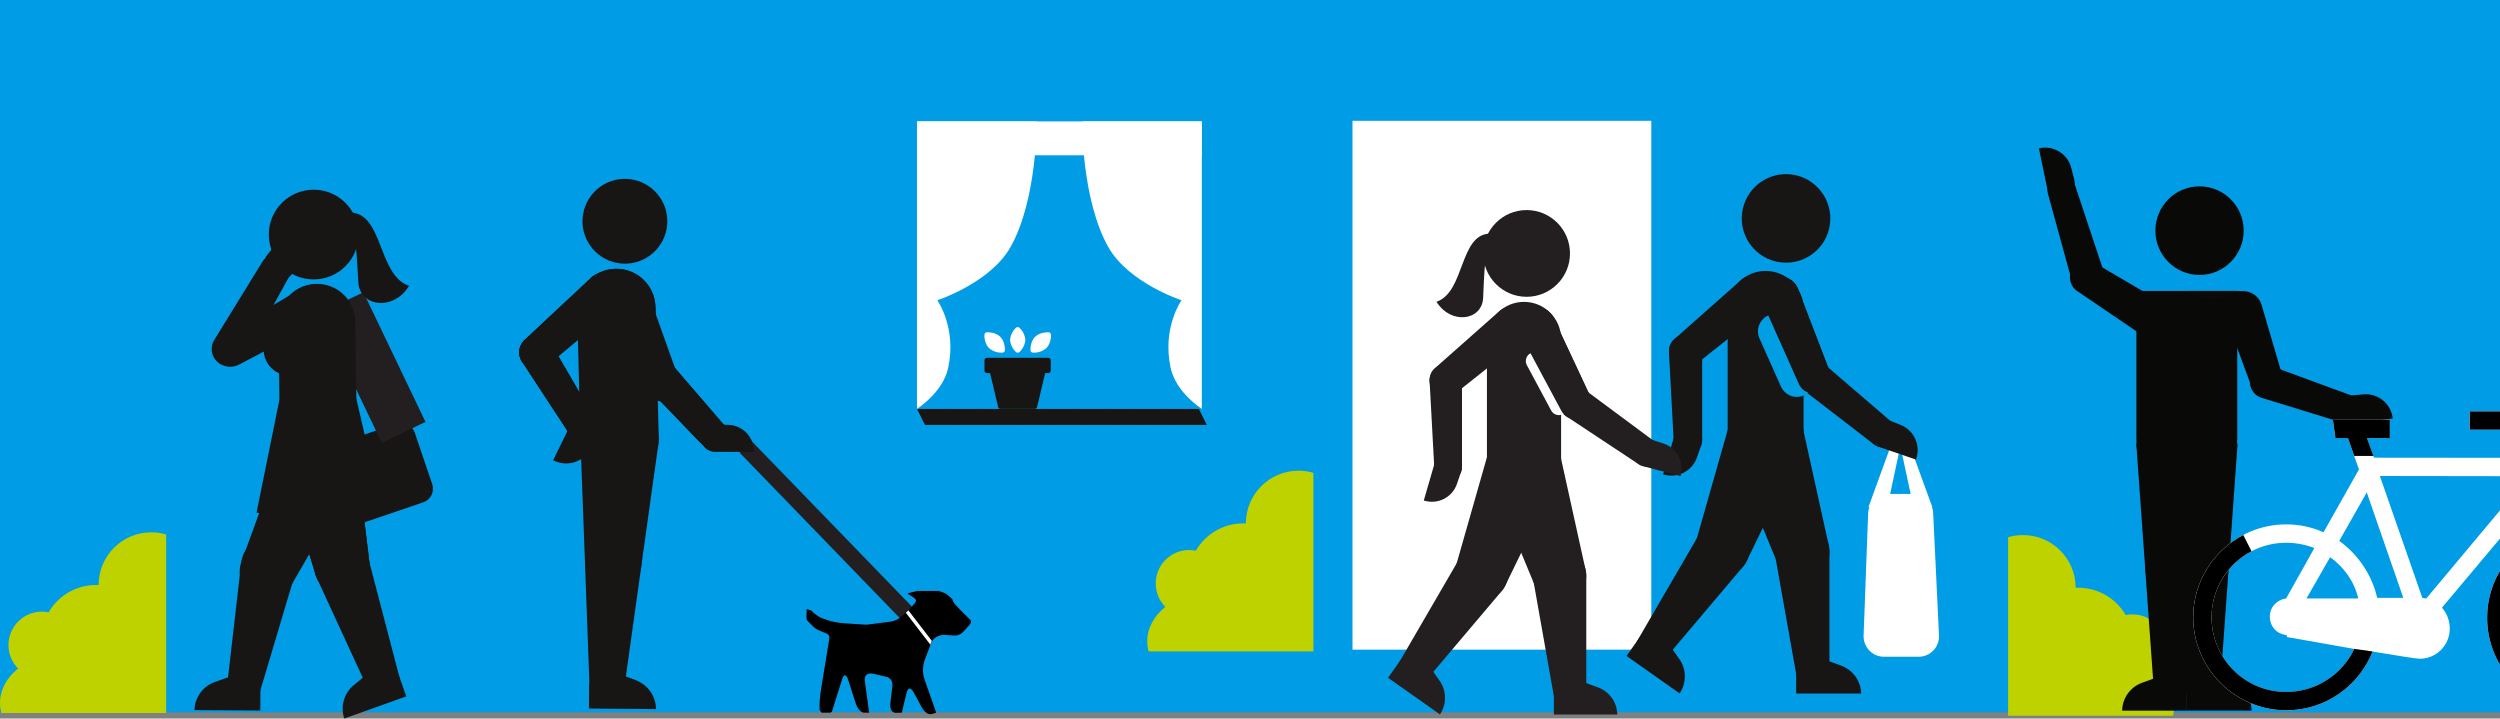 <?xml version="1.0" encoding="UTF-8"?>
<svg xmlns="http://www.w3.org/2000/svg" xmlns:xlink="http://www.w3.org/1999/xlink" viewBox="0 0 374.16 107.54">
  <rect x="0" y="0" width="374.16" height="107.54" fill="#808080" stroke="none"/>
  <defs>
    <style>
      .cls-1 {
        stroke-width: 7.25px;
      }

      .cls-1, .cls-2, .cls-3, .cls-4 {
        fill: none;
      }

      .cls-1, .cls-5 {
        stroke: #231f20;
      }

      .cls-1, .cls-5, .cls-3, .cls-4 {
        stroke-miterlimit: 10;
      }

      .cls-6, .cls-2, .cls-7, .cls-8, .cls-9, .cls-10, .cls-11, .cls-12, .cls-13, .cls-14 {
        stroke-width: 0px;
      }

      .cls-6, .cls-15 {
        mix-blend-mode: multiply;
      }

      .cls-6, .cls-11 {
        fill: #231f20;
      }

      .cls-16 {
        clip-path: url(#clippath);
      }

      .cls-17, .cls-14 {
        fill: #fff;
      }

      .cls-18 {
        clip-path: url(#clippath-1);
      }

      .cls-19 {
        clip-path: url(#clippath-2);
      }

      .cls-5 {
        stroke-width: 2.38px;
      }

      .cls-3 {
        stroke: #fff;
        stroke-width: 2.62px;
      }

      .cls-3, .cls-4 {
        stroke-linecap: round;
      }

      .cls-20 {
        isolation: isolate;
      }

      .cls-4 {
        stroke: #009ee2;
        stroke-width: 5.22px;
      }

      .cls-8 {
        fill: #181614;
      }

      .cls-9 {
        fill: #090908;
      }

      .cls-10 {
        fill: #0b0b0a;
      }

      .cls-12 {
        fill: #bed200;
      }

      .cls-13 {
        fill: #009de6;
      }
    </style>
    <clipPath id="clippath">
      <rect class="cls-2" width="374.16" height="107.54"/>
    </clipPath>
    <clipPath id="clippath-1">
      <rect class="cls-2" x="260.68" y="26.06" width="13.26" height="13.26"/>
    </clipPath>
    <clipPath id="clippath-2">
      <rect class="cls-2" x="260.68" y="26.06" width="13.26" height="13.26"/>
    </clipPath>
  </defs>
  <g class="cls-20">
    <g id="Laag_2" data-name="Laag 2">
      <g id="Laag_3" data-name="Laag 3">
        <g class="cls-16">
          <rect class="cls-13" x="-6.75" width="381.75" height="106.62"/>
          <path class="cls-12" d="m171.89,97.49c-.12-.48-.19-.97-.19-1.48,0-2.02,1.04-3.85,2.71-5.18-.89-.9-1.44-2.14-1.44-3.51,0-2.76,2.24-5,5-5,.34,0,.67.03,1,.1,1.43-2.45,4.08-4.09,7.12-4.09.12,0,.25,0,.37,0,0,0,0,0,0,0,0-4.35,3.53-7.88,7.88-7.88.77,0,1.52.11,2.23.32v26.72h-24.67Z"/>
          <path class="cls-12" d="m.19,106.71C.07,106.23,0,105.74,0,105.23c0-2.02,1.04-3.85,2.71-5.18-.89-.9-1.44-2.14-1.44-3.51,0-2.76,2.24-5,5-5,.34,0,.67.03,1,.1,1.43-2.45,4.08-4.09,7.12-4.09.12,0,.25,0,.37,0,0,0,0,0,0,0,0-4.35,3.53-7.88,7.88-7.88.77,0,1.52.11,2.23.32v26.72H.19Z"/>
          <path class="cls-12" d="m325.22,107.12c.12-.48.19-.97.19-1.48,0-2.02-1.04-3.85-2.71-5.18.89-.9,1.44-2.14,1.44-3.51,0-2.76-2.24-5-5-5-.34,0-.67.03-1,.1-1.43-2.45-4.08-4.09-7.12-4.09-.12,0-.25,0-.37,0,0,0,0,0,0,0,0-4.35-3.53-7.88-7.88-7.88-.77,0-1.52.11-2.23.32v26.72h24.67Z"/>
          <g>
            <rect class="cls-13" x="137.24" y="18.17" width="42.23" height="43.03"/>
            <polygon class="cls-8" points="174.56 61.2 179.43 61.2 180.62 63.6 175.76 63.6 174.56 61.2"/>
            <polygon class="cls-8" points="169.9 61.2 174.76 61.2 175.96 63.6 171.1 63.6 169.9 61.2"/>
            <polygon class="cls-8" points="165.23 61.2 170.09 61.2 171.29 63.6 166.43 63.6 165.23 61.2"/>
            <polygon class="cls-8" points="160.57 61.2 165.43 61.2 166.63 63.6 161.77 63.6 160.57 61.2"/>
            <polygon class="cls-8" points="155.9 61.2 160.76 61.2 161.96 63.6 157.1 63.6 155.9 61.2"/>
            <polygon class="cls-8" points="151.24 61.2 156.1 61.2 157.3 63.6 152.44 63.6 151.24 61.2"/>
            <polygon class="cls-8" points="146.57 61.2 151.43 61.2 152.64 63.6 147.77 63.6 146.57 61.2"/>
            <polygon class="cls-8" points="141.91 61.2 146.77 61.2 147.97 63.6 143.11 63.6 141.91 61.2"/>
            <polygon class="cls-8" points="137.24 61.2 142.1 61.2 143.3 63.6 138.44 63.6 137.24 61.2"/>
            <path class="cls-14" d="m155.15,18.17s.11,11.67-3.91,18.8c-3.03,5.38-10.96,7.97-10.96,7.97,0,0,2.93,4.1,1.63,10.11-.8,3.72-4.67,6.14-4.67,6.14V18.17h17.91Z"/>
            <path class="cls-14" d="m161.96,18.17s-.11,11.67,3.91,18.8c3.03,5.38,10.96,7.97,10.96,7.97,0,0-2.93,4.1-1.63,10.11.8,3.72,4.67,6.14,4.67,6.14V18.17s-17.91,0-17.91,0Z"/>
            <rect class="cls-14" x="137.24" y="18.17" width="42.63" height="5.07"/>
            <path class="cls-8" d="m156.9,53.55h-9.18c-.21,0-.38.17-.38.38v1.53c0,.21.17.38.38.38h.46l1.2,5.06c.04.17.19.29.37.29h5.1c.18,0,.33-.12.37-.29l1.2-5.06h.46c.21,0,.38-.17.38-.38v-1.53c0-.21-.17-.38-.38-.38Z"/>
            <path class="cls-14" d="m152.57,49.05c-.15-.13-.37-.13-.51,0-.51.47-.83,1.12-.89,1.82.06.7.38,1.35.89,1.82.15.13.37.13.51,0,.51-.47.83-1.12.89-1.82-.06-.7-.38-1.35-.89-1.82Z"/>
            <path class="cls-14" d="m157.28,50.09c0-.2-.16-.35-.36-.36-.05,0-1.27-.06-2.01.68-.74.74-.69,1.96-.68,2.01,0,.2.16.35.36.36.03,0,.06,0,.1,0,.7.02,1.39-.23,1.92-.69.74-.75.69-1.96.68-2.01Z"/>
            <path class="cls-14" d="m147.34,50.09c0-.2.16-.35.36-.36.05,0,1.27-.06,2.01.68.74.74.69,1.96.68,2.01,0,.2-.16.35-.36.36-.03,0-.06,0-.1,0-.7.02-1.39-.23-1.92-.69-.74-.75-.69-1.96-.68-2.01Z"/>
          </g>
          <g>
            <path class="cls-9" d="m329.19,41.15c-3.65,0-6.61-2.97-6.61-6.63s2.96-6.63,6.61-6.63,6.61,2.97,6.61,6.63-2.96,6.63-6.61,6.63"/>
            <path class="cls-9" d="m337.49,45.37c-.43-1.13-1.5-1.83-2.65-1.83h0s-15.05,0-15.05,0h-.05c-1.19,0-2.3.76-2.69,1.96-.3.92-.11.82.43.72.34-.06.81-.12,1.38.06.29.1.59.14.88.14v19.11c0,1.99,1.61,3.6,3.59,3.6h7.92c1.98,0,3.59-1.61,3.59-3.6v-19.11c.33,0,.68-.06,1.01-.18.58-.22,1.04-.17,1.36-.13.48.07.62.14.28-.74"/>
            <path class="cls-9" d="m317.6,106.36h9.7v-3.08c0-1.37-1.11-2.48-2.48-2.48-.37,0-.73.08-1.04.23h0l-3.2,1.16c-1.76.64-2.94,2.3-2.97,4.17"/>
            <path class="cls-9" d="m321.06,85.33v-.05c0-.08-.01-.15-.01-.23,0-1.99,1.61-3.61,3.6-3.61s3.6,1.62,3.6,3.61c0,.05,0,.1,0,.16h0s0,.05,0,.05l-.94,18.14c-.06,1.32-1.14,2.37-2.47,2.37s-2.37-1.01-2.47-2.28h0s-1.3-18.15-1.3-18.15Z"/>
            <path class="cls-9" d="m319.76,67.2c0-.11-.01-.23-.01-.34,0-2.61,2.11-4.73,4.72-4.73s4.72,2.12,4.72,4.73c0,.1,0,.19,0,.29l-.94,18.05c-.08,1.92-1.66,3.45-3.59,3.45s-3.47-1.49-3.59-3.38l-1.29-18.05v-.02Z"/>
            <path class="cls-9" d="m334.02,102.19l-3.2-1.16h0c-.32-.15-.67-.24-1.05-.24-1.37,0-2.48,1.11-2.48,2.48v3.08h9.7c-.04-1.87-1.22-3.53-2.98-4.17"/>
            <path class="cls-9" d="m333.54,85.33v-.05c0-.08.01-.15.01-.23,0-1.99-1.61-3.61-3.6-3.61s-3.6,1.62-3.6,3.61c0,.05,0,.1,0,.16h0s0,.05,0,.05l.94,18.14c.06,1.32,1.14,2.37,2.47,2.37s2.37-1.01,2.47-2.28h0s1.3-18.15,1.3-18.15Z"/>
            <path class="cls-9" d="m334.84,67.2c0-.11.01-.23.01-.34,0-2.61-2.11-4.73-4.72-4.73s-4.72,2.12-4.72,4.73c0,.1,0,.19,0,.29l.94,18.05c.08,1.92,1.66,3.45,3.6,3.45s3.47-1.49,3.59-3.38l1.29-18.05v-.02Z"/>
            <path class="cls-9" d="m334.85,66.86h0c0-4.18-3.38-7.57-7.55-7.57s-7.55,3.39-7.55,7.57h15.1Z"/>
            <path class="cls-9" d="m305.16,22.2c2.14-.5,4.28.79,4.83,2.92l.5,1.96v.06c.28,1.14-.43,2.29-1.58,2.56-1.14.27-2.28-.44-2.55-1.59v-.06s-1.21-5.85-1.21-5.85Z"/>
            <path class="cls-9" d="m358.1,62.63c-.23-2.19-2.15-3.79-4.35-3.61l-2.01.17h-.06c-1.17.13-2.02,1.18-1.89,2.34.12,1.17,1.17,2.01,2.33,1.89h.06s5.92-.79,5.92-.79Z"/>
            <path class="cls-9" d="m307.94,26.38c1.11-.34,2.28.27,2.63,1.37l4.17,12.55.02.06c.4,1.31-.34,2.7-1.65,3.1-1.31.4-2.7-.34-3.09-1.65l-.02-.06-3.5-12.75c-.31-1.11.32-2.27,1.43-2.61"/>
            <path class="cls-9" d="m310.1,40.33c.64-1.19,2.11-1.64,3.31-1.03l9.03,5.29s.05.03.07.04c1.38.74,1.89,2.46,1.15,3.84-.74,1.38-2.47,1.89-3.85,1.15-.03-.01-.05-.03-.07-.04l-8.7-5.91c-1.16-.67-1.59-2.14-.95-3.33"/>
            <path class="cls-9" d="m353.77,62.07c.37-1.1-.21-2.29-1.3-2.68l-12.41-4.56-.06-.02c-1.3-.44-2.7.26-3.14,1.56-.44,1.3.26,2.71,1.56,3.15l.06.02,12.64,3.89c1.1.34,2.28-.25,2.64-1.35"/>
            <path class="cls-9" d="m339.7,58.74c1.3-.36,2.07-1.69,1.75-2.99l-2.94-10s-.01-.05-.02-.08c-.41-1.51-1.97-2.4-3.48-1.99-1.51.42-2.39,1.98-1.98,3.49,0,.03.02.05.02.08l3.62,9.82c.39,1.29,1.73,2.03,3.03,1.68"/>
            <path class="cls-10" d="m331.03,44.66c-1.36,0-2.62-.41-3.67-1.12h7.34s0,0,0,0c-.13,0-.26.02-.39.05-.59.12-1.11.41-1.49.82-.57.16-1.17.24-1.78.24"/>
            <path class="cls-10" d="m332.81,44.41c.39-.41.9-.7,1.49-.82.13-.03.26-.04.39-.05-.57.38-1.2.68-1.88.87"/>
          </g>
          <rect class="cls-14" x="202.42" y="18.08" width="44.72" height="79.15"/>
          <g>
            <g>
              <path class="cls-14" d="m289.33,76.87c-.05-1.64-1.39-2.95-3.04-2.95h-3.66c-1.67,0-3.02,1.34-3.04,3.01l-.68,18.29c0,1.68,1.36,3.07,3.04,3.07h5.21c1.68,0,3.04-1.36,3.04-3.05v-.09l-.87-18.28Z"/>
              <polygon class="cls-14" points="282.26 76.83 279.65 75.88 282.81 67.19 284.22 67.7 282.26 76.83"/>
            </g>
            <polygon class="cls-14" points="286.58 76.83 289.19 75.88 286.03 67.19 284.62 67.7 286.58 76.83"/>
            <g>
              <path class="cls-8" d="m251.34,98.65l-1.95-2.8h0c-.17-.31-.42-.58-.72-.8-1.12-.79-2.67-.52-3.46.6l-1.78,2.52,7.95,5.61c1.05-1.55,1.04-3.59-.03-5.13"/>
              <path class="cls-8" d="m261.09,84.52c1.3-1.85.86-4.4-.98-5.69-1.84-1.3-4.4-.86-5.7.98-.07.1-.13.2-.19.3l-9.14,15.72c-.64,1.1-.34,2.53.72,3.27,1.06.75,2.5.55,3.33-.42l11.75-13.89c.08-.09.15-.19.22-.28"/>
              <path class="cls-8" d="m269.56,67.2c1.12-2.93-.34-6.21-3.28-7.34-2.93-1.12-6.22.35-7.34,3.28-.06.16-.11.33-.16.49l-4.96,17.42c-.58,2.01.48,4.17,2.47,4.93,1.99.76,4.21-.14,5.13-2.03l7.93-16.28c.08-.15.14-.31.21-.48"/>
              <path class="cls-8" d="m275.57,99.62l-3.21-1.16h0c-.32-.15-.67-.23-1.05-.23-1.37,0-2.49,1.11-2.49,2.49v3.08s9.73,0,9.73,0c-.04-1.87-1.22-3.53-2.99-4.17"/>
              <path class="cls-8" d="m273.78,82.17c-.2-2.25-2.18-3.91-4.43-3.71-2.25.2-3.91,2.18-3.71,4.43.01.12.03.24.05.36l3.18,17.9c.23,1.25,1.37,2.15,2.66,2.03,1.29-.11,2.26-1.2,2.27-2.47v-18.18c0-.12,0-.24-.01-.36"/>
              <path class="cls-8" d="m269.67,63.47c-.94-2.99-4.13-4.65-7.12-3.71-3,.94-4.66,4.13-3.71,7.13.05.17.11.33.18.49l6.93,16.73c.8,1.94,2.96,2.97,5,2.33,2.03-.64,3.21-2.73,2.76-4.77l-3.9-17.69c-.04-.17-.08-.34-.13-.5"/>
              <path class="cls-8" d="m248.91,70.99c2.1.67,4.35-.45,5.07-2.54l.66-1.91s.01-.04.02-.06c.36-1.12-.26-2.32-1.38-2.68-1.12-.36-2.32.26-2.68,1.38,0,.02-.01.04-.02.06l-1.67,5.74Z"/>
              <path class="cls-8" d="m252.68,67.97c1.16-.03,2.08-.99,2.07-2.14v-13.25s0-.04,0-.06c-.04-1.37-1.18-2.45-2.55-2.42-1.37.04-2.46,1.18-2.42,2.55,0,.02,0,.04,0,.07l.71,13.23c.06,1.15,1.03,2.06,2.18,2.02"/>
              <path class="cls-8" d="m250.36,54.18c.87,1.04,2.4,1.19,3.45.35l10.32-8.19s.04-.04.07-.05c1.2-1.01,1.36-2.8.35-4-1.01-1.2-2.8-1.36-4-.35-.02.02-.04.04-.06.05l-9.87,8.74c-1.01.89-1.13,2.42-.26,3.46"/>
              <path class="cls-8" d="m286.75,68.78c.77-2.06-.24-4.36-2.29-5.19l-1.88-.74s-.04-.02-.06-.02c-1.1-.41-2.33.15-2.74,1.25-.41,1.1.14,2.33,1.25,2.74.02,0,.04.02.06.02l5.65,1.94Z"/>
              <path class="cls-8" d="m283.43,66.17c.73-.9.61-2.22-.27-2.97l-10.05-8.64s-.03-.03-.05-.04c-1.07-.87-2.63-.71-3.5.36-.87,1.07-.71,2.63.36,3.5.02.01.04.03.05.04l10.5,8.09c.91.71,2.23.56,2.96-.34"/>
              <path class="cls-8" d="m272.45,58.74c1.25-.52,1.85-1.93,1.37-3.19l-4.72-12.31s-.02-.05-.03-.08c-.6-1.45-2.26-2.14-3.71-1.54-1.45.6-2.14,2.26-1.54,3.71.01.03.02.05.03.08l5.37,12.04c.55,1.23,1.97,1.8,3.22,1.28"/>
              <g class="cls-18">
                <g class="cls-19">
                  <path class="cls-8" d="m260.84,31.23c.81-3.57,4.35-5.81,7.92-5.01,3.57.81,5.81,4.36,5.01,7.93-.8,3.57-4.35,5.81-7.93,5-3.57-.81-5.81-4.36-5-7.93"/>
                </g>
              </g>
              <path class="cls-8" d="m264.25,40.55c-3.14,0-5.68,2.54-5.68,5.68v18.94c0,3.14,2.54,5.68,5.68,5.68,3.14,0,5.68-2.54,5.68-5.68v-18.94c0-3.14-2.54-5.68-5.68-5.68"/>
              <line class="cls-4" x1="265.71" y1="49.59" x2="268.93" y2="56.79"/>
              <path class="cls-8" d="m272.45,58.74c1.25-.52,1.85-1.93,1.37-3.19l-4.72-12.31s-.02-.05-.03-.08c-.6-1.45-2.26-2.14-3.71-1.54-1.45.6-2.14,2.26-1.54,3.71.01.03.02.05.03.08l5.37,12.04c.55,1.23,1.97,1.8,3.22,1.28"/>
            </g>
          </g>
          <g>
            <g>
              <path class="cls-11" d="m215.48,101.92l-1.91-2.74h0c-.17-.3-.41-.57-.71-.78-1.09-.77-2.61-.51-3.38.58l-1.74,2.46,7.77,5.48c1.02-1.51,1.01-3.5-.03-5.01"/>
              <path class="cls-11" d="m225,88.13c1.27-1.8.84-4.29-.96-5.56-1.8-1.27-4.29-.84-5.56.96-.07.1-.13.2-.19.3l-8.92,15.35c-.62,1.08-.33,2.47.7,3.2,1.03.73,2.44.54,3.25-.41l11.47-13.56c.07-.09.15-.18.21-.28"/>
              <path class="cls-11" d="m233.27,71.21c1.09-2.86-.34-6.07-3.2-7.16-2.86-1.1-6.07.34-7.17,3.2-.06.16-.11.32-.16.48l-4.85,17.01c-.56,1.97.47,4.07,2.41,4.82,1.95.74,4.12-.14,5.01-1.98l7.74-15.9c.07-.15.14-.31.2-.46"/>
              <path class="cls-11" d="m239.15,102.87l-3.14-1.14h0c-.31-.14-.66-.23-1.02-.23-1.34,0-2.43,1.09-2.43,2.43v3.01h9.5c-.04-1.83-1.19-3.45-2.91-4.07"/>
              <path class="cls-11" d="m237.4,85.83c-.19-2.2-2.13-3.82-4.33-3.62-2.2.19-3.82,2.13-3.63,4.33.01.12.03.24.05.35l3.1,17.49c.22,1.22,1.34,2.1,2.6,1.99,1.26-.11,2.21-1.17,2.22-2.41v-17.76c0-.12,0-.24-.02-.35"/>
              <path class="cls-11" d="m233.38,67.56c-.92-2.92-4.04-4.55-6.96-3.63-2.93.92-4.55,4.04-3.63,6.96.05.16.11.32.17.47l6.77,16.34c.78,1.89,2.89,2.9,4.88,2.27,1.99-.62,3.14-2.66,2.7-4.66l-3.81-17.27c-.04-.16-.08-.33-.13-.49"/>
              <path class="cls-11" d="m213.1,74.91c2.05.65,4.25-.44,4.95-2.48l.64-1.87s.01-.04.02-.06c.35-1.09-.25-2.26-1.35-2.61-1.09-.35-2.26.25-2.62,1.35,0,.02-.01.04-.02.05l-1.63,5.61Z"/>
              <path class="cls-11" d="m216.79,71.96c1.13-.03,2.03-.96,2.02-2.09v-12.94s0-.04,0-.06c-.04-1.34-1.15-2.4-2.49-2.36-1.34.04-2.4,1.15-2.36,2.49,0,.02,0,.04,0,.06l.7,12.92c.06,1.13,1,2.01,2.13,1.98"/>
              <path class="cls-11" d="m214.52,58.49c.85,1.01,2.34,1.16,3.37.34l10.08-8s.04-.03.06-.05c1.17-.98,1.33-2.73.34-3.91-.98-1.18-2.73-1.33-3.91-.35-.02.02-.04.03-.06.05l-9.64,8.53c-.98.87-1.1,2.37-.25,3.38"/>
              <path class="cls-11" d="m251.51,71.25c.61-2.06-.54-4.23-2.59-4.89l-1.88-.59s-.04-.01-.05-.02c-1.1-.32-2.26.31-2.58,1.41-.33,1.1.3,2.26,1.41,2.58.02,0,.04.01.06.02l5.64,1.5Z"/>
              <path class="cls-11" d="m248.09,68.94c.65-.93.44-2.2-.47-2.87l-10.39-7.71s-.03-.02-.05-.04c-1.1-.77-2.61-.51-3.38.59-.77,1.1-.5,2.61.59,3.38.02.01.04.02.06.04l10.79,7.14c.94.63,2.21.39,2.86-.54"/>
              <path class="cls-11" d="m236.88,62.48c1.18-.59,1.67-2.01,1.11-3.2l-5.46-11.66s-.02-.05-.03-.07c-.69-1.37-2.35-1.92-3.72-1.24-1.37.69-1.92,2.35-1.24,3.72.01.02.03.05.04.07l6.08,11.35c.62,1.16,2.05,1.61,3.23,1.02"/>
              <path class="cls-11" d="m228.09,45.18c-3.06,0-5.55,2.48-5.55,5.55v18.49c0,3.06,2.49,5.55,5.55,5.55s5.55-2.49,5.55-5.55v-18.49c0-3.06-2.48-5.55-5.55-5.55"/>
              <line class="cls-3" x1="229.67" y1="54.03" x2="233.31" y2="60.82"/>
              <path class="cls-11" d="m236.88,62.48c1.18-.59,1.67-2.01,1.11-3.2l-5.46-11.66s-.02-.05-.03-.07c-.69-1.37-2.35-1.92-3.72-1.24-1.37.69-1.92,2.35-1.24,3.72.01.02.03.05.04.07l6.08,11.35c.62,1.16,2.05,1.61,3.23,1.02"/>
            </g>
            <circle id="hoofd" class="cls-6" cx="228.48" cy="37.93" r="6.49"/>
            <path class="cls-11" d="m222.3,37.93c0-1.08.28-2.09.76-2.97-4.7.03-3.74,8.69-8.07,10.21,2.18,3.47,6.76,2.82,6.98-.52.09-1.45.1-3.81.39-5.9-.04-.27-.06-.54-.06-.82Z"/>
          </g>
          <g>
            <g>
              <path class="cls-8" d="m47.89,80.32c.23,0,.47-.04.69-.12l14.77-5.02c1.12-.38,1.72-1.6,1.34-2.72l-2.62-7.72c-.3-.87-1.11-1.46-2.03-1.46-.23,0-.47.04-.69.12l-14.77,5.02c-1.12.38-1.72,1.6-1.34,2.72l2.62,7.72c.3.87,1.11,1.46,2.03,1.46"/>
              <line class="cls-1" x1="60.41" y1="64.71" x2="51.12" y2="45.31"/>
              <path class="cls-8" d="m52.95,102.54l2.67-2.21h0c.25-.25.56-.45.92-.58,1.31-.47,2.75.21,3.22,1.52l1.05,2.95-9.29,3.32c-.6-1.8-.04-3.78,1.42-5"/>
              <path class="cls-8" d="m47.26,86.11c-.77-2.15.35-4.52,2.5-5.29,2.15-.77,4.52.35,5.29,2.5.04.12.08.23.11.35l4.66,17.83c.32,1.25-.36,2.56-1.59,3s-2.59-.14-3.13-1.31l-7.71-16.74c-.05-.11-.1-.22-.14-.34"/>
              <path class="cls-8" d="m41.77,67.99c-.66-3.11,1.33-6.16,4.44-6.82s6.16,1.33,6.82,4.44c.04.17.07.34.08.52l2.2,18.22c.26,2.11-1.14,4.1-3.26,4.54-2.12.45-4.2-.81-4.81-2.84l-5.35-17.55c-.05-.17-.09-.33-.13-.51"/>
              <path class="cls-8" d="m41.77,67.99c-.66-3.11,1.33-6.16,4.44-6.82s6.16,1.33,6.82,4.44c.04.17.07.34.08.52l2.2,18.22c.26,2.11-1.14,4.1-3.26,4.54-2.12.45-4.2-.81-4.81-2.84l-5.35-17.55c-.05-.17-.09-.33-.13-.51"/>
              <path class="cls-8" d="m36.18,83.76c.46-2.24,2.65-3.68,4.89-3.22s3.68,2.65,3.22,4.89c-.02.12-.05.24-.09.35l-5.27,17.66c-.37,1.23-1.63,2-2.92,1.74-1.29-.26-2.14-1.46-2-2.75l2.1-18.31c.01-.12.03-.24.06-.36"/>
              <path class="cls-8" d="m42.59,66.39c1.34-2.88,4.77-4.13,7.65-2.78,2.88,1.34,4.13,4.77,2.78,7.65-.07.16-.15.31-.24.46l-9.19,15.88c-1.06,1.84-3.37,2.59-5.33,1.68s-2.87-3.17-2.14-5.16l6.27-17.24c.06-.16.12-.32.2-.48"/>
              <path class="cls-8" d="m32.16,102.07l3.26-1.16h0c.32-.15.68-.23,1.06-.23,1.39,0,2.51,1.14,2.5,2.53l-.02,3.13-9.86-.06c.05-1.9,1.26-3.57,3.05-4.21"/>
              <path class="cls-8" d="m41.82,59.82l11.51-.15,3.9,16.83c-4.37.69-14.2.94-18.84.24l3.43-16.92Z"/>
              <path class="cls-8" d="m53.18,35.02c-.02-1.17-.33-2.27-.87-3.22,5.11-.03,4.18,9.39,8.91,10.98-2.32,3.8-7.3,3.16-7.59-.47-.12-1.57-.16-4.14-.51-6.4.03-.29.05-.59.05-.89"/>
              <path class="cls-8" d="m39.46,52.37c0-.63.14-1.23.4-1.76h0s2.35-4.8,2.35-4.8c.9-1.94,2.86-3.3,5.15-3.33,3.18-.04,5.79,2.5,5.83,5.68l.24,19.19c.04,3.18-2.5,5.79-5.68,5.83-3.18.04-5.79-2.5-5.83-5.68l-.15-11.62c-1.34-.6-2.29-1.93-2.31-3.5"/>
              <path class="cls-8" d="m32.39,53.57c-.67-1.19-.26-2.7.91-3.39l11.48-6.83s.05-.03.07-.04c1.39-.78,3.14-.28,3.92,1.11.78,1.39.28,3.14-1.11,3.92-.03.01-.05.03-.08.04l-11.83,6.2c-1.2.63-2.7.2-3.37-1"/>
            </g>
            <path class="cls-8" d="m42.33,38.32c1.1.59,1.52,1.95.96,3.06l-6.64,12.03s-.02.05-.04.07c-.69,1.28-2.28,1.75-3.55,1.06-1.28-.69-1.75-2.28-1.06-3.55.01-.02.03-.05.04-.07l7.22-11.72c.62-1.08.83-.3,1.93.29"/>
            <path class="cls-8" d="m53.66,35.02c-.05-3.71-3.09-6.68-6.8-6.63-3.71.05-6.68,3.09-6.63,6.8.05,3.71,3.09,6.68,6.8,6.63,3.71-.05,6.68-3.09,6.63-6.8"/>
            <path class="cls-8" d="m47.57,35.62c-1.93-1.46-4.67-1.12-6.18.77l-1.38,1.74s-.03.03-.04.05c-.78,1.03-.58,2.5.45,3.28,1.03.78,2.5.58,3.28-.45.01-.02.03-.03.04-.05l3.83-5.34Z"/>
          </g>
          <g>
            <polyline class="cls-5" points="111.56 66.93 136.28 92.46 136.37 92.38 111.64 66.85"/>
            <path class="cls-7" d="m135.97,88.97s-.22-.15.04-.21l1.26-.32h3.23l.8.29s.25.09.45.26l.68.58.15.21.07.25s.07.25,1.01,1.19l1.66,1.66v.21s0,.21-.36.6l-.82.9s-.54.59-1.33.53l-1.46-.1s-1.48-.1-2.02,1.3l-.94,2.47s-.54,1.41-.04,2.83l1.77,5.05-.75.21s-.76.21-1.47-1.11l-1.17-2.17s-.71-1.32-1.06.14l-.7,2.92-.94.02s-.94.02-.77-1.47l.3-2.6s.12-1.06-.9-1.31l-1.98-.47s-1.45-.35-1.24,1.15l.64,4.68h-.78s-.78,0-1.24-1.43l-1.13-3.52s-.46-1.43-.91,0l-1.48,4.7s-.08.25-.34.25h-1.25l-.29-.43v-.85s0-.85.24-2.34l1.22-7.48s.09-.53-.4-.73l-1.17-.49s-.49-.2-.86-.58l-.81-.82s-.19-.19-.18-.46l.02-1.33.67.21.55.51.58.4s.22.15.47.24l.84.3s1.09.38,2.57.48l3.26.21,3.62-.46s.78-.1,1.41-.59l1.1-.87,1.16-1.35s.35-.4-.09-.7l-.85-.58"/>
            <polyline class="cls-14" points="135.58 91.72 139.24 96.48 139.45 95.9 135.95 91.35 135.58 91.72"/>
            <g>
              <path class="cls-8" d="m112.83,67.64c.06-2.14-1.59-3.94-3.73-4.05,0,0-2-.1-2.02-.1-1.14-.03-2.09.87-2.13,2.01-.03,1.14.87,2.09,2.01,2.13h.06s5.81.01,5.81.01Z"/>
              <path class="cls-8" d="m108.34,66.85c.89-.81.96-2.17.18-3.07l-8.93-10.36s-.03-.03-.05-.05c-.95-1.05-2.58-1.13-3.62-.17-1.05.95-1.13,2.58-.17,3.63.02.02.03.03.05.05l9.71,10.09c.82.86,1.95.69,2.83-.12"/>
              <path class="cls-8" d="m108.33,63.56l-8.74-10.14s-.03-.03-.04-.05c-.95-1.05-2.58-1.13-3.63-.17-1.05.95-1.13,2.58-.17,3.63.01.02.03.03.05.05l9.03,9.4,3.51-2.71Z"/>
              <path class="cls-8" d="m100.09,59.91c1.3-.5,1.96-1.95,1.49-3.26l-4.57-12.81s-.02-.05-.03-.08c-.59-1.51-2.28-2.26-3.79-1.67-1.51.59-2.26,2.28-1.67,3.79,0,.03.02.05.03.08l5.25,12.55c.53,1.28,1.99,1.91,3.3,1.4"/>
              <g class="cls-15">
                <path class="cls-8" d="m87.27,32.03c.6-3.46,3.89-5.77,7.34-5.17,3.46.6,5.77,3.89,5.17,7.34-.6,3.46-3.89,5.77-7.34,5.17-3.46-.6-5.77-3.89-5.17-7.34"/>
              </g>
              <path class="cls-8" d="m98.19,106.13l-10.05-.09.03-3.19c.01-1.42,1.17-2.56,2.59-2.54.39,0,.75.09,1.08.25h0l3.3,1.23c1.82.68,3.02,2.4,3.04,4.33"/>
              <path class="cls-8" d="m95.99,84.58c.12-2.33-1.67-4.31-4-4.43-2.32-.12-4.31,1.67-4.43,4,0,.13,0,.25,0,.37l.69,18.76c.05,1.31,1.1,2.39,2.43,2.46,1.34.07,2.49-.9,2.67-2.2l2.6-18.59c.02-.12.03-.25.04-.37"/>
              <path class="cls-8" d="m98.59,65.9c.17-3.23-2.32-5.99-5.56-6.16-3.23-.17-5.99,2.32-6.16,5.56,0,.18-.01.36,0,.53l.69,18.68c.08,2.16,1.8,3.94,4,4.05,2.2.11,4.09-1.48,4.39-3.62l2.59-18.51c.02-.17.04-.35.05-.53"/>
              <path class="cls-8" d="m92.1,40.23c-3.24.08-5.8,2.77-5.72,6.01l.49,19.54c.08,3.24,2.77,5.8,6.01,5.72,3.24-.08,5.8-2.77,5.71-6.01l-.49-19.54c-.08-3.24-2.77-5.8-6.01-5.72"/>
              <path class="cls-8" d="m92.1,40.23c-3.24.08-5.8,2.77-5.72,6.01l.12,4.64,11.72-.29-.12-4.64c-.08-3.24-2.77-5.8-6.01-5.72"/>
              <path class="cls-8" d="m88.63,66.26c1.02-.63,1.34-1.96.74-2.98l-6.87-11.82s-.02-.04-.03-.06c-.75-1.21-2.33-1.58-3.53-.83-1.21.75-1.58,2.33-.83,3.53.01.02.02.04.04.06l7.5,11.44c.65,1,1.98,1.3,3,.67"/>
              <path class="cls-8" d="m78.35,54.43c.93,1.05,2.51,1.16,3.57.27l10.43-8.74s.04-.04.07-.06c1.21-1.07,1.33-2.92.25-4.14-1.07-1.21-2.92-1.33-4.14-.25-.02.02-.04.04-.06.06l-9.94,9.29c-1.01.95-1.1,2.53-.17,3.58"/>
              <path class="cls-8" d="m82.8,68.89c2.02,1.05,4.5.3,5.6-1.69l1-1.83s.02-.03.03-.05c.56-1.08.14-2.4-.93-2.97-1.08-.56-2.4-.14-2.97.93,0,.02-.02.04-.03.05l-2.71,5.55Z"/>
              <path class="cls-8" d="m78.35,54.43c.93,1.05,2.51,1.16,3.57.27l10.43-8.74s.04-.04.07-.06c1.21-1.07,1.33-2.92.25-4.14-1.07-1.21-2.92-1.33-4.14-.25-.02.02-.04.04-.06.06l-9.94,9.29c-1.01.95-1.1,2.53-.17,3.58"/>
              <path class="cls-8" d="m88.79,62.28l-6.3-10.83s-.02-.04-.03-.06c-.75-1.21-2.33-1.58-3.53-.83-1.21.75-1.58,2.33-.83,3.53.01.02.02.04.04.06l6.85,10.45,3.81-2.31Z"/>
            </g>
          </g>
          <g>
            <path class="cls-17" d="m345.2,89.56l3.54-6.17c2.05,1.47,3.62,3.63,4.21,6.18h-7.74Zm-5.49,2.74c0,1.11.61,2.05,1.54,2.49.31.14.65.23,1.01.26v.29c5.09.89,10.09,1.78,10.09,1.78-1.77,3.82-5.69,6.46-10.2,6.45-6.17,0-11.16-5.01-11.16-11.18,0-6.17,5.01-11.16,11.18-11.16,1.47,0,2.94.3,4.21.79l-4.22,7.54c-1.37.19-2.45,1.27-2.45,2.74m16.07-2.82c-.78-3.43-2.83-6.47-5.68-8.53l4.12-7.25,5.47,15.78h-3.92Zm30.36,14.14c-1.7,0-3.32-.38-4.76-1.07-3.79-1.79-6.4-5.65-6.4-10.12,0-4.41,2.56-8.23,6.18-9.99l3.67,10c.25.7,1.01,1.07,1.71.82.34-.12.62-.37.77-.69.16-.32.18-.7.06-1.04l-3.67-10.08c.78-.1,1.57-.19,2.45-.19,6.17,0,11.17,5.01,11.16,11.18,0,6.17-5.01,11.17-11.18,11.16m-23.01-14.04c-.19,0-.38,0-.57-.09,0,0-.01,0-.02,0l-6.35-18.23,20.97.03.39,1.08-14.42,17.23m13.45-28.01h-6.96s0,2.74,0,2.74h5.1s1.56,4.21,1.56,4.21l-20.97-.02-1.07-2.94h3.43s0-2.74,0-2.74h-8.52s.38,2.73.38,2.73h1.87s1.66,4.71,1.66,4.71l-5.3,9.4c-1.76-.78-3.62-1.18-5.58-1.18-7.64-.01-13.92,6.25-13.93,13.9,0,7.64,6.26,13.92,13.9,13.93,5.88,0,10.88-3.61,12.94-8.8,3.53.59,6.56,1.08,7.05,1.08,2.55,0,4.51-2.05,4.51-4.5,0-1.18-.39-2.25-1.17-3.14l13.15-15.66,1.66,4.61c-4.71,2.15-8.04,6.95-8.05,12.53,0,7.64,6.26,13.92,13.9,13.93,7.64,0,13.92-6.26,13.93-13.9,0-7.64-6.26-13.92-13.9-13.93-1.18,0-2.25.2-3.33.39l-6.25-17.35Z"/>
            <g>
              <polyline class="cls-7" points="369.63 64.31 369.63 61.57 376.58 61.57 378.7 67.44 375.88 67.44 374.72 64.31"/>
              <polygon class="cls-7" points="354.24 65.56 355.22 68.24 352.35 68.24 351.4 65.56 349.53 65.56 349.15 62.81 357.67 62.82 357.67 65.57 354.24 65.56"/>
              <path class="cls-7" d="m335.74,80.07l1.23,2.43c-3.56,1.86-5.98,5.59-5.98,9.88,0,6.17,4.98,11.18,11.16,11.18,4.51,0,8.43-2.64,10.2-6.45l2.74.39c-2.06,5.19-7.07,8.81-12.94,8.8-7.64,0-13.91-6.29-13.9-13.93,0-5.33,3.06-9.98,7.5-12.31Z"/>
              <path class="cls-7" d="m380.29,79.9l.88,2.55c-3.63,1.76-6.18,5.58-6.18,9.99,0,4.47,2.61,8.33,6.4,10.12,1.44.68,3.06,1.06,4.76,1.07,6.17,0,11.18-4.98,11.18-11.16,0-6.17-4.98-11.17-11.16-11.18-.88,0-1.67.1-2.45.19l-.88-2.55c1.08-.19,2.16-.39,3.33-.39,7.64.01,13.91,6.29,13.9,13.93,0,7.64-6.29,13.91-13.93,13.9-7.64,0-13.91-6.29-13.9-13.93,0-5.58,3.34-10.38,8.05-12.53Z"/>
            </g>
          </g>
        </g>
      </g>
    </g>
  </g>
</svg>